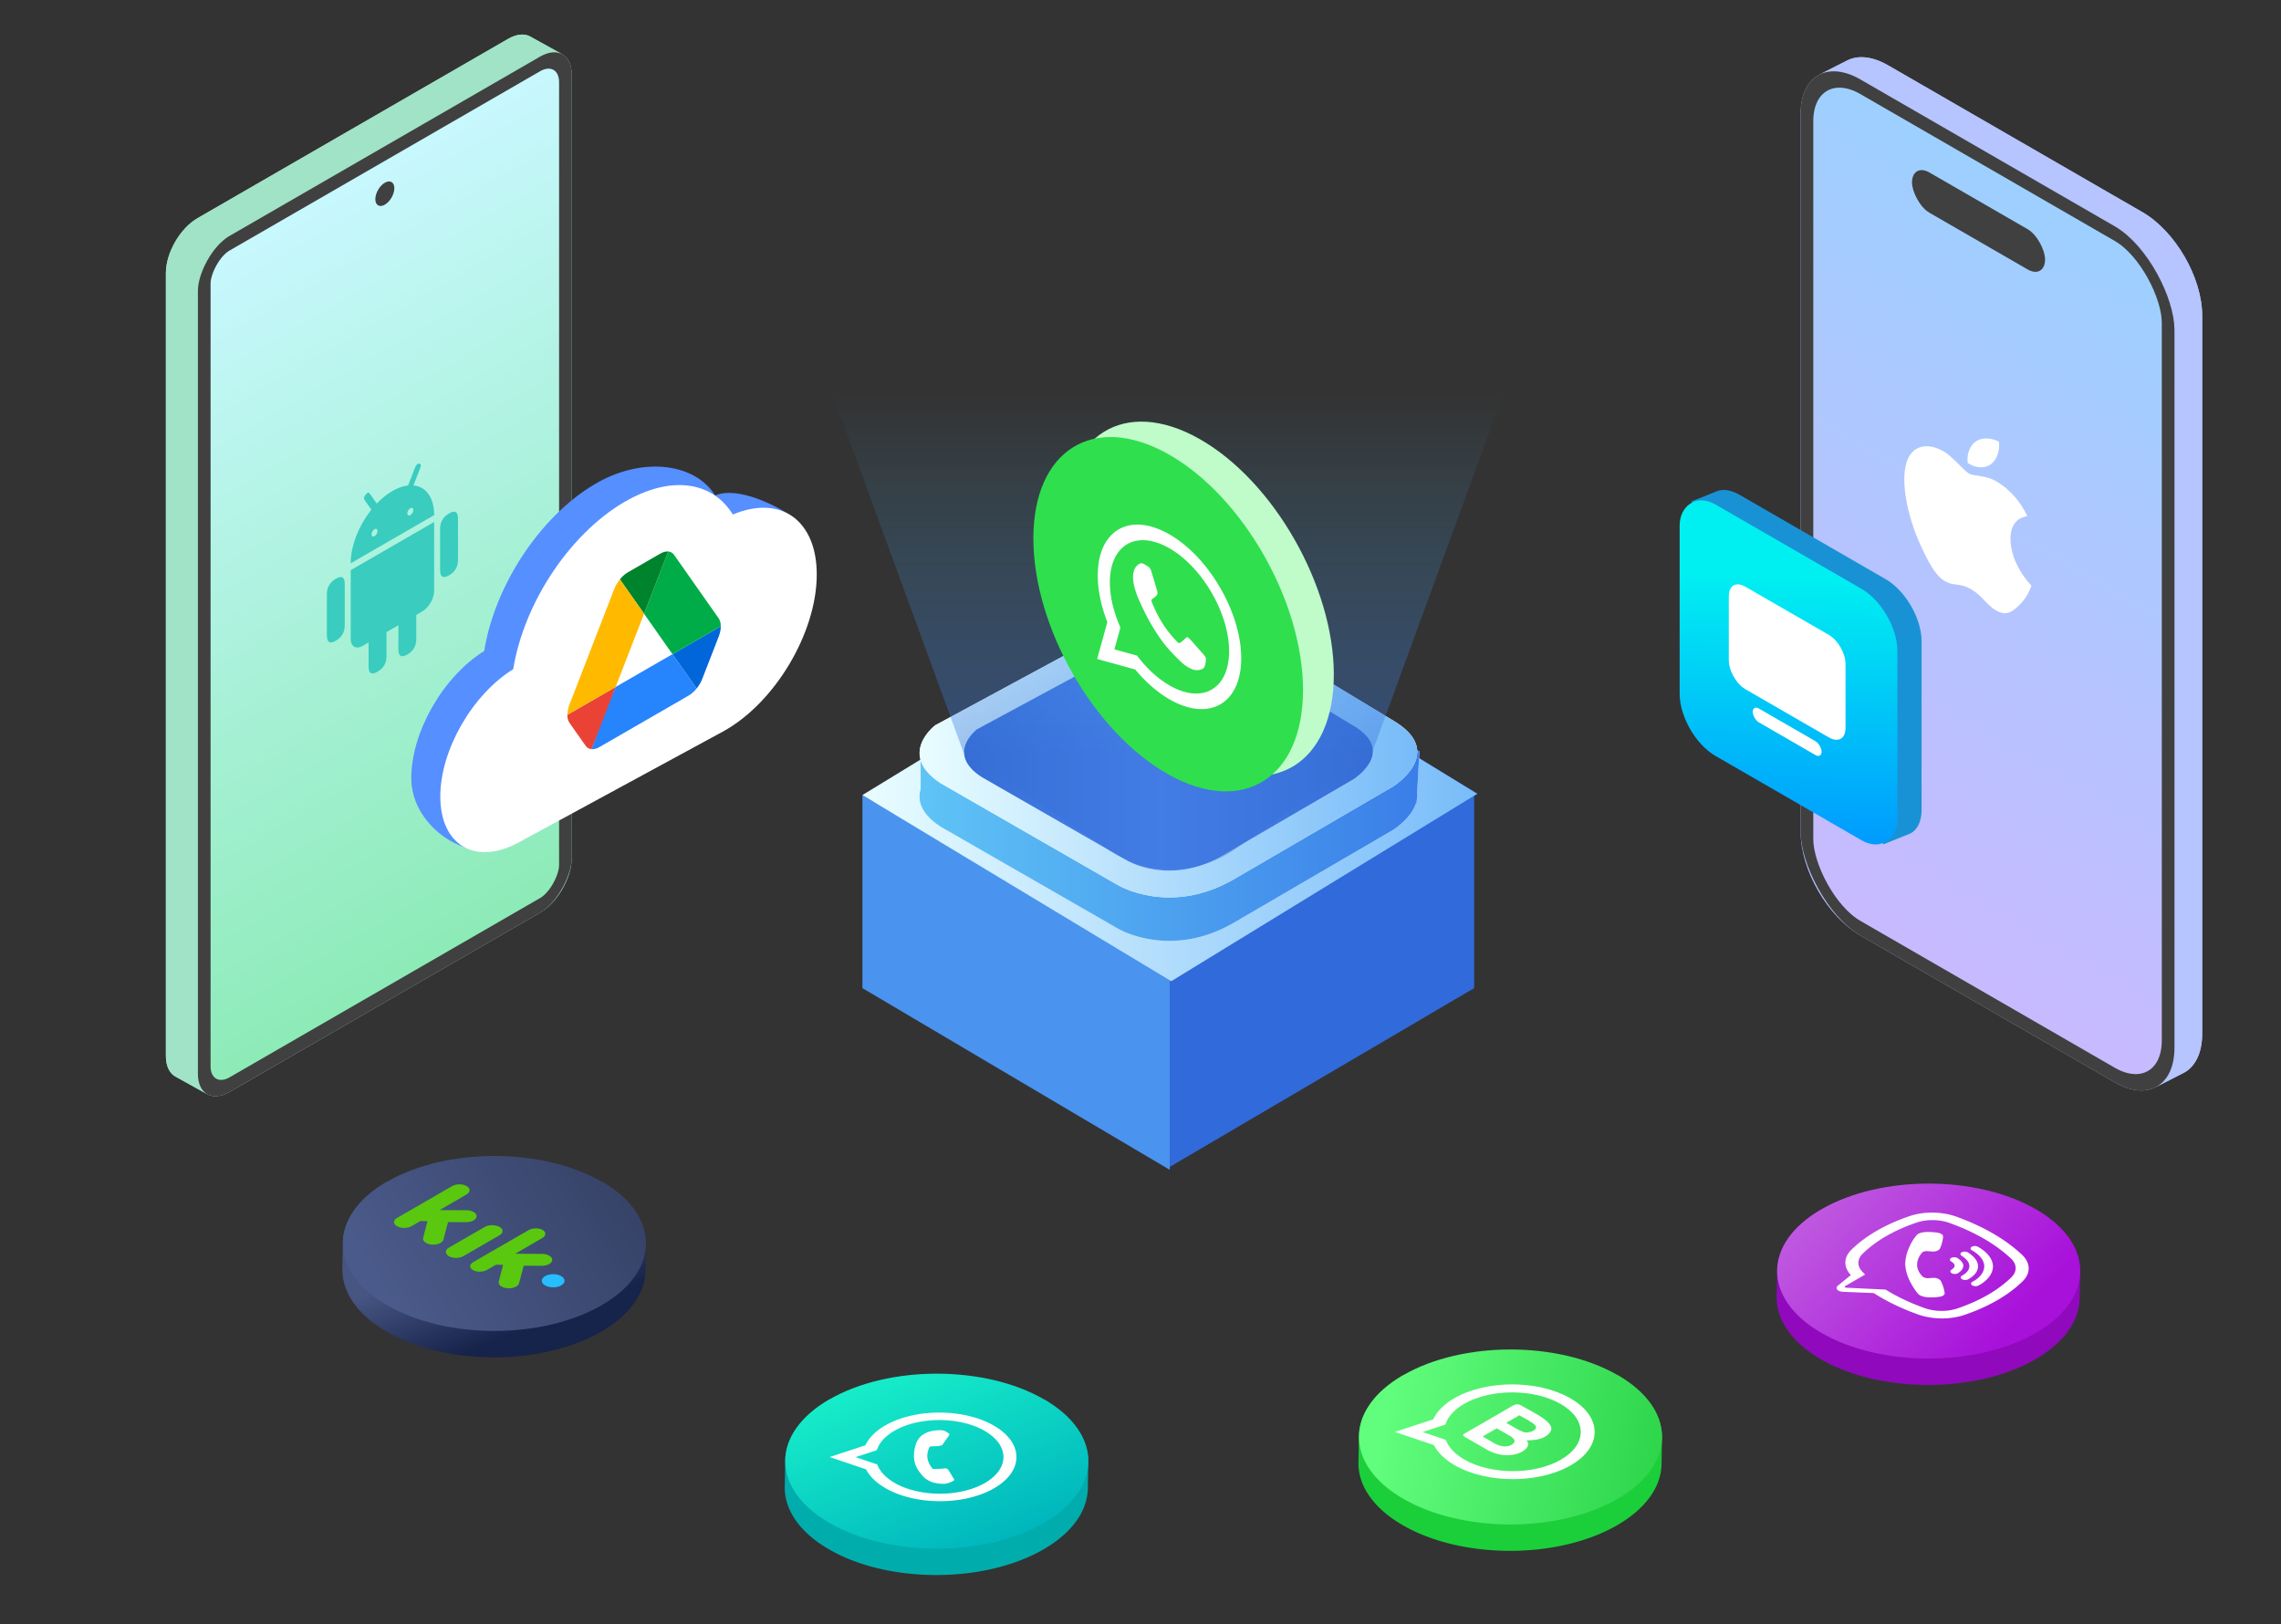<svg xmlns="http://www.w3.org/2000/svg" width="660" height="470" fill="none"><rect width="100%" height="100%" fill="#333333" stroke="none"/><path fill="#4A94F0" fill-rule="evenodd" d="M249.539 230.057v55.866l88.939 52.579v-56.324l-88.939-52.121Z" clip-rule="evenodd"></path><path fill="#316ADA" fill-rule="evenodd" d="M426.545 230.057v55.866l-88.1 51.739v-54.643l88.1-52.962Z" clip-rule="evenodd"></path><path fill="#316ADA" fill-rule="evenodd" d="m338.981 175.474 88.531 54.222-88.531 54.223-88.532-54.223 88.532-54.222Z" clip-rule="evenodd"></path><path fill="url(#a)" d="m338.897 175.474 88.532 54.222-88.532 54.223-89.358-53.861 89.358-54.584Z"></path><path fill="#EAF6FF" fill-rule="evenodd" d="m410.704 217.398-.667 12.035a7.085 7.085 0 0 1-.122 2.193l-.05.904h-.201c-1.489 4.416-6.512 7.566-6.512 7.566l-46.147 26.902c-18.507 10.742-33.562 1.679-33.562 1.679l-51.181-29.422c-6.002-3.877-6.766-7.797-5.874-10.877v-11.821l7.552-3.363v7.434l60.411-32.654c8.091-5.688 20.976 4.204 20.976 4.204l46.986 28.408v-6.551l8.391 3.363Z" clip-rule="evenodd"></path><path fill="url(#b)" d="m410.704 217.398-.667 12.035a7.085 7.085 0 0 1-.122 2.193l-.05.904h-.201c-1.489 4.416-6.512 7.566-6.512 7.566l-46.147 26.902c-18.507 10.742-33.562 1.679-33.562 1.679l-51.181-29.422c-6.002-3.877-6.766-7.797-5.874-10.877v-11.821l7.552-3.363v7.434l60.411-32.654c8.091-5.688 20.976 4.204 20.976 4.204l46.986 28.408v-6.551l8.391 3.363Z"></path><path fill="#EAF6FF" fill-rule="evenodd" d="m272.263 226.685 51.181 29.423s15.055 9.062 33.562-1.681l46.147-26.902s15.017-9.397.839-18.494l-48.664-29.424s-12.885-9.891-20.976-4.203l-63.767 34.467s-11.18 8.509 1.678 16.814Z" clip-rule="evenodd"></path><path fill="url(#c)" d="m272.263 226.685 51.181 29.423s15.055 9.062 33.562-1.681l46.147-26.902s15.017-9.397.839-18.494l-48.664-29.424s-12.885-9.891-20.976-4.203l-63.767 34.467s-11.18 8.509 1.678 16.814Z"></path><path fill="#EAF6FF" fill-rule="evenodd" d="m284.038 224.842 42.049 24.149s12.369 7.438 27.572-1.379l37.913-22.08s12.338-7.713.69-15.18l-39.981-24.15s-10.586-8.118-17.233-3.45l-52.388 28.29s-9.185 6.983 1.378 13.8Z" clip-rule="evenodd"></path><path fill="url(#d)" d="m284.038 224.842 42.049 24.149s12.369 7.438 27.572-1.379l37.913-22.08s12.338-7.713.69-15.18l-39.981-24.15s-10.586-8.118-17.233-3.45l-52.388 28.29s-9.185 6.983 1.378 13.8Z"></path><path fill="url(#e)" d="M225 70.632h225.832l-53.762 147-39.49 27.951a32.257 32.257 0 0 1-36.646.432l-42.172-28.383-53.762-147Z" opacity=".4"></path><path fill="#C0FBCA" d="M346.928 126.937c-21.545-12.108-39.011-1.179-39.011 24.411 0 25.589 17.466 56.149 39.011 68.257 21.544 12.108 39.01 1.178 39.01-24.411 0-25.591-17.466-56.15-39.01-68.257Z"></path><path fill="#2FDF4E" d="M338.01 131.395c-21.545-12.108-39.011-1.179-39.011 24.411 0 25.589 17.466 56.149 39.011 68.257 21.544 12.108 39.01 1.178 39.01-24.411 0-25.591-17.466-56.15-39.01-68.257Z"></path><path fill="#fff" fill-rule="evenodd" d="M347.85 188.941c-.519-.597-3.068-3.511-3.543-3.984-.476-.474-.821-.773-1.167-.376-.346.397-1.339 1.166-1.642 1.389-.302.223-.605.098-1.123-.5-.519-.597-2.19-2.191-4.17-5.365-1.542-2.47-2.583-5.022-2.885-5.793-.303-.772-.032-.938.227-1.085.233-.133.519-.397.778-.595.259-.199.346-.397.519-.695.172-.298.086-.696-.044-1.069-.129-.373-1.166-3.905-1.598-5.348-.421-1.405-.849-1.494-1.167-1.696a28.413 28.413 0 0 0-.994-.595c-.346-.199-.907-.375-1.383-.053-.475.323-1.815.991-1.815 3.924s1.858 6.839 2.118 7.387c.259.547 3.656 8.528 8.858 14.112a60.472 60.472 0 0 0 2.956 2.962c1.242 1.171 2.373 1.76 3.266 2.122.996.404 3.068.33 3.5-.813.432-1.142.432-2.336.303-2.659-.13-.323-.475-.672-.994-1.27Zm-9.462 9.383-.007-.004c-3.095-1.788-6.131-4.496-8.779-7.831l-.63-.794-6.528-1.801 1.742-6.308-.41-.987c-1.726-4.153-2.638-8.327-2.637-12.072.004-10.927 7.742-15.351 17.256-9.858 4.607 2.662 8.938 7.227 12.195 12.854 3.257 5.627 5.049 11.642 5.047 16.938-.003 10.928-7.741 15.352-17.249 9.863Zm14.681-28.217c-3.918-6.77-9.129-12.262-14.681-15.47-11.439-6.604-20.748-1.281-20.753 11.865-.002 4.203.954 8.858 2.77 13.523l-2.944 10.658 11.002 3.036c3.031 3.65 6.444 6.621 9.917 8.628l.009.005c11.437 6.604 20.748 1.28 20.752-11.867.003-6.371-2.154-13.608-6.072-20.378Z" clip-rule="evenodd"></path><path fill="#B6C4FF" d="M529.02 28.914c0-5.742 2.095-9.71 5.452-11.419 3.1-1.579 7.275-1.232 11.868 1.42l73.537 42.456c9.566 5.523 17.321 18.954 17.321 30v207.71c0 5.741-2.095 9.708-5.45 11.418-3.101 1.58-7.277 1.234-11.871-1.418l-73.537-42.457c-9.566-5.523-17.32-18.954-17.32-30V28.914Z"></path><path fill="#B6C4FF" d="M521 240.71c0 11.046 7.755 24.477 17.32 30l8.02-4.086c-9.566-5.523-17.321-18.954-17.321-30L521 240.71Z"></path><path fill="#B6C4FF" d="m538.32 270.71 73.538 42.457 8.019-4.086-73.538-42.457-8.019 4.086ZM521 33v207.71l8.019-4.086V28.914L521 33ZM611.859 313.167c4.594 2.652 8.771 2.998 11.871 1.418l8.016-4.085c-3.1 1.579-7.275 1.233-11.868-1.419l-8.019 4.086Z"></path><path fill="#B6C4FF" d="M623.727 314.585c3.355-1.71 5.45-5.677 5.45-11.418l8.019-4.086c0 5.741-2.095 9.708-5.45 11.418l-8.019 4.086ZM521 33c0-5.742 2.096-9.71 5.453-11.419l8.016-4.085c-3.355 1.71-5.45 5.677-5.45 11.418L521 33Z"></path><path fill="#B6C4FF" d="M526.453 21.581c3.1-1.579 7.275-1.232 11.868 1.42l8.019-4.087c-4.593-2.651-8.768-2.998-11.868-1.419l-8.019 4.086ZM629.18 303.167V95.457l8.019-4.086v207.71l-8.019 4.086Z"></path><path fill="#B6C4FF" d="M611.858 65.457 538.32 23l8.019-4.086 73.538 42.457-8.019 4.086ZM629.18 95.457c0-11.046-7.755-24.477-17.321-30l8.019-4.086c9.566 5.523 17.321 18.954 17.321 30l-8.019 4.086Z"></path><rect width="120.679" height="243.475" x="1.834" y="3.176" fill="url(#f)" stroke="#404040" stroke-width="4.234" rx="17.883" transform="matrix(.866 .5 0 1 521.246 12.083)"></rect><rect width="44.461" height="11.645" fill="#404040" rx="5.822" transform="matrix(.866 .5 0 1 553.234 47)"></rect><path fill="#fff" d="M581.729 155.973c-.057-6.288 4.668-6.558 4.878-6.586-2.652-5.775-6.786-8.745-8.262-9.666-3.521-2.418-6.866-1.699-8.649-2.728-1.783-1.03-4.537-4.823-7.456-6.452-3.833-2.151-7.371-1.817-9.347.797-3.986 5.257-1.022 18.163 2.862 26.531 1.897 4.092 4.162 8.77 7.132 10.366 2.862 1.529 3.941.253 7.4 2.249 3.458 1.997 4.429 4.581 7.461 6.269 3.078 1.715 5.032-.154 6.917-2.075 2.18-2.223 3.078-5.075 3.129-5.213-.068-.076-6.008-5.988-6.065-13.492Zm-5.69-21.636c1.579-1.179 2.641-3.464 2.351-6.523-2.271-1.213-5.026-1.251-6.655-.107-1.46 1.013-2.743 3.226-2.397 6.256 2.533 1.679 5.122 1.548 6.701.374Z"></path><path fill="#A0E3C6" d="M156.18 16.545c0-2.962-1.054-5.032-2.752-5.973-1.654-.916-3.918-.762-6.416.68l-89.843 51.87c-5.063 2.924-9.167 10.033-9.167 15.88V305.54c0 2.961 1.053 5.031 2.75 5.972 1.654.917 3.919.763 6.417-.679l89.843-51.871c5.063-2.923 9.168-10.033 9.168-15.879V16.545Z"></path><path fill="#A0E3C6" d="M165.438 248.215c0 5.847-4.105 12.956-9.168 15.879l-9.259-5.132c5.063-2.923 9.168-10.033 9.168-15.879l9.259 5.132Z"></path><path fill="#A0E3C6" d="m156.27 264.094-89.843 51.871-9.259-5.132 89.843-51.871 9.259 5.132ZM165.437 21.677l.001 226.538-9.259-5.132V16.545l9.258 5.132Z"></path><path fill="#A0E3C6" d="M66.426 315.964c-2.499 1.443-4.764 1.596-6.417.679l-9.258-5.131c1.654.916 3.918.762 6.416-.68l9.259 5.132Z"></path><path fill="#A0E3C6" d="M60.008 316.643c-1.698-.941-2.75-3.01-2.75-5.972l-9.26-5.132c0 2.962 1.054 5.031 2.751 5.972l9.259 5.132ZM165.438 21.676c0-2.962-1.054-5.032-2.752-5.973l-9.258-5.131c1.698.941 2.751 3.01 2.751 5.972l9.259 5.132Z"></path><path fill="#A0E3C6" d="M162.688 15.704c-1.654-.916-3.918-.762-6.416.68l-9.259-5.132c2.498-1.442 4.762-1.596 6.416-.68l9.259 5.132ZM57.258 310.672V84.134l-9.259-5.132V305.54l9.259 5.132ZM66.427 68.255l89.843-51.87-9.259-5.133-89.843 51.87 9.259 5.133ZM57.258 84.134c0-5.846 4.105-12.956 9.168-15.879l-9.259-5.132C52.104 66.046 48 73.156 48 79.002l9.26 5.132Z"></path><rect width="120.679" height="243.475" x="-1.834" y="3.176" fill="url(#g)" stroke="#404040" stroke-width="4.234" rx="8.469" transform="matrix(-.866 .5 0 1 162.016 12.008)"></rect><circle cx="3.176" cy="3.176" r="3.176" fill="#404040" transform="matrix(-.866 .5 0 1 114.102 51.285)"></circle><path fill="#39CCBF" d="m125.622 151.046-24.143 13.939v19.912c0 1.057.364 1.86 1.01 2.233.647.374 1.524.287 2.439-.241l17.245-9.957c.914-.528 1.792-1.454 2.439-2.574.646-1.12 1.01-2.343 1.01-3.399v-19.913Zm-28.454 16.428c-1.724.996-2.587 2.489-2.587 4.48v11.948c0 1.991.863 2.489 2.587 1.493 1.725-.995 2.587-2.489 2.587-4.48v-11.947c0-1.992-.862-2.49-2.587-1.494Zm32.765-18.917c-1.725.996-2.587 2.489-2.587 4.481v11.947c0 1.991.862 2.489 2.587 1.493 1.724-.995 2.587-2.489 2.587-4.48v-11.947c0-1.991-.863-2.489-2.587-1.494Z"></path><path fill="#39CCBF" d="M117.862 171.457c-1.725.995-2.587 2.489-2.587 4.48v11.947c0 1.991.862 2.489 2.587 1.494 1.724-.996 2.586-2.489 2.586-4.481V172.95c0-1.991-.862-2.489-2.586-1.493Zm-8.623 4.978c-1.724.995-2.586 2.489-2.586 4.48v11.947c0 1.992.862 2.489 2.586 1.494 1.725-.996 2.587-2.489 2.587-4.481v-11.947c0-1.991-.862-2.489-2.587-1.493Zm-7.76-13.441 24.143-13.939c0-3.697-1.272-6.508-3.536-7.815-2.264-1.307-5.334-1.002-8.536.846-3.201 1.848-6.271 5.089-8.535 9.01-2.264 3.921-3.536 8.201-3.536 11.898Zm6.898-7.868c-.229.133-.448.154-.61.061-.161-.093-.252-.294-.252-.558 0-.264.091-.57.252-.85.162-.28.381-.512.61-.644.229-.132.448-.154.61-.06.161.093.252.294.252.558 0 .264-.091.57-.252.85-.162.28-.381.511-.61.643Zm10.347-6.071a.838.838 0 0 1-.332.118.456.456 0 0 1-.282-.052.46.46 0 0 1-.189-.215.846.846 0 0 1-.066-.345c0-.131.023-.274.066-.421a2.055 2.055 0 0 1 .471-.811c.105-.11.218-.2.332-.265.227-.129.445-.149.605-.055.161.094.25.294.25.557 0 .262-.089.566-.25.845-.16.279-.378.511-.605.644Z"></path><path fill="#39CCBF" d="M121.311 134.157c-.498-.045-.891.303-1.178 1.044l-2.587 6.667c-.287.741-.182 1.133.316 1.178.497.044.89-.304 1.177-1.045l2.587-6.666c.288-.741.182-1.134-.315-1.178Zm-15.521 8.96c.498-.619.891-.724 1.178-.315l2.587 3.68c.287.409.182.923-.316 1.542s-.89.725-1.178.316l-2.586-3.68c-.288-.409-.183-.923.315-1.543Z"></path><path fill="#568FFF" d="M140.106 188.365c1.525-9.544 5.684-19.652 11.768-28.597 6.085-8.944 13.716-16.17 21.591-20.444 13.117-7.122 27.782-5.168 33.455 4.042 6.671-2.809 18.102 3.102 22.584 6.302 4.482 3.2-1.575 3.721-1.576 11.292 0 16.949-12.209 37.353-27.231 45.509l-52.074 37.735c-12.526 6.801-29.622-4.848-29.622-18.981 0-13.519 9.305-29.529 21.105-36.858Z"></path><path fill="#fff" d="M148.506 193.618c1.524-9.544 5.684-19.652 11.768-28.596 6.084-8.945 13.716-16.171 21.591-20.445 13.116-7.122 24.508-4.909 30.182 4.3 6.67-2.808 12.839-2.592 17.321.608 4.482 3.2 6.961 9.157 6.96 16.728 0 16.949-12.209 37.353-27.232 45.51l-59.002 32.035c-12.526 6.801-22.693.851-22.693-13.282 0-13.519 9.304-29.529 21.105-36.858Z"></path><path fill="#0066DA" d="m205.201 191.285-1.958 5.037a11.177 11.177 0 0 1-1.679 2.907l-6.994-9.941 13.989-8.076c0 .91-.204 1.938-.611 2.995l-2.747 7.078Z"></path><path fill="#00AC47" d="m186.355 177.584 6.994-18.017c.687.074 1.272.382 1.679.969l12.92 18.385c.4.573.61 1.363.611 2.29l-13.989 8.076-8.215-11.703Z"></path><path fill="#EA4335" d="M171.149 216.79c-.686-.073-1.271-.382-1.678-.969l-.814-1.145-3.891-5.536c-.407-.587-.611-1.38-.611-2.291l13.99-8.077-2.977 8.474-4.019 9.544Z"></path><path fill="#00832D" d="m186.357 177.585-6.994-9.941c.687-.866 1.475-1.556 2.289-2.026l9.411-5.433c.813-.47 1.602-.661 2.289-.617l-6.995 18.017Z"></path><path fill="#2684FC" d="m178.142 198.774 16.43-9.486 6.994 9.941c-.686.866-1.475 1.557-2.289 2.026l-25.84 14.919c-.814.47-1.602.661-2.289.617l6.994-18.017Z"></path><path fill="#FFBA00" d="m171.223 187.202 6.46-16.652a11.203 11.203 0 0 1 1.678-2.907l6.994 9.941-8.214 21.188-13.963 8.062c0-.91.203-1.938.61-2.996l6.435-16.636Z"></path><path fill="url(#h)" fill-rule="evenodd" d="M174.055 341.9c8.674 5.008 12.954 11.592 12.841 18.156l-.134 7.634c.114-6.563-4.166-13.147-12.84-18.155l.133-7.635Zm-.135 43.436c8.45-4.878 12.73-11.252 12.84-17.646.114-6.563-4.167-13.147-12.84-18.155-17.123-9.886-44.885-9.886-62.009-.001l.133-7.634c-8.449 4.879-12.73 11.253-12.84 17.647l-.13 7.393-.005.241c-.114 6.564 4.166 13.148 12.84 18.156a47.948 47.948 0 0 0 6.879 3.244c.906.345 1.83.669 2.768.972 16.692 5.379 38.179 3.974 52.364-4.216v-.001Z" clip-rule="evenodd"></path><circle cx="35.802" cy="35.802" r="35.802" fill="url(#i)" transform="matrix(.866 .5 -.866 .5 143.051 324)"></circle><path fill="#26BEFF" fill-rule="evenodd" d="M162.391 369.253c1.286.742 1.284 1.947-.005 2.691-1.289.745-3.376.746-4.662.003-1.287-.742-1.284-1.947.005-2.691 1.289-.745 3.376-.746 4.662-.003Z" clip-rule="evenodd"></path><path fill="#59C80F" fill-rule="evenodd" d="m129.909 363.505-.004-.002c-1.155-.667-1.226-1.793-.067-2.463l10.472-6.042c1.163-.671 3.122-.627 4.275.045 1.145.668 1.1 1.725-.055 2.392l-10.468 6.044c-1.16.669-2.998.693-4.153.026ZM129.645 353.622l5.253.019c1.699.006 3.069-.807 3.013-1.787-.053-.921-1.352-1.652-2.948-1.66l-7.767-.039 7.777-4.509c1.132-.656 1.219-1.721.131-2.397-1.144-.712-3.078-.727-4.263-.042l-15.955 9.211c-1.153.666-1.156 1.743-.008 2.406 1.149.663 3.014.661 4.166-.004l2.605-1.504 2.036.042-1.25 4.835c-.24.93.86 1.795 2.466 1.941 1.629.148 3.159-.499 3.408-1.441l1.336-5.071ZM151.525 366.254l5.253.019c1.699.006 3.069-.806 3.012-1.787-.053-.921-1.351-1.652-2.947-1.66l-7.767-.039 7.776-4.509c1.132-.656 1.296-1.751.124-2.403-1.096-.609-2.906-.572-4.092.112l-15.898 9.179c-1.153.666-1.299 1.675-.151 2.338 1.149.663 2.936.613 4.089-.052l2.605-1.504 2.035.042-1.249 4.835c-.24.93.859 1.795 2.466 1.941 1.629.148 3.159-.499 3.407-1.441l1.337-5.071Z" clip-rule="evenodd"></path><path fill="#00ADAC" fill-rule="evenodd" d="M302.051 404.9c8.674 5.008 12.954 11.592 12.841 18.156l-.133 7.634c.113-6.563-4.167-13.147-12.841-18.155l.133-7.635Zm-.134 43.436c8.449-4.878 12.729-11.252 12.839-17.646.114-6.563-4.166-13.147-12.84-18.155-17.123-9.886-44.885-9.886-62.009-.001l.133-7.634c-8.449 4.879-12.73 11.253-12.84 17.647l-.129 7.393a9.812 9.812 0 0 0-.006.241c-.114 6.564 4.166 13.148 12.84 18.156a47.948 47.948 0 0 0 6.879 3.244c.864.329 1.745.639 2.639.93 16.709 5.428 38.271 4.037 52.494-4.174v-.001Z" clip-rule="evenodd"></path><circle cx="35.802" cy="35.802" r="35.802" fill="url(#j)" transform="matrix(.866 .5 -.866 .5 271.051 387)"></circle><path fill="#fff" fill-rule="evenodd" d="M275.785 427.598c-.198-.34-1.184-2.004-1.414-2.287-.23-.284-.427-.473-1.081-.398-.655.075-2.29.148-2.781.167-.491.018-.753-.095-.95-.436-.198-.34-1.052-1.31-1.22-2.948-.132-1.274.361-2.47.523-2.829.163-.359.58-.363.972-.362.352.001.85-.037 1.276-.055.425-.019.654-.075 1.046-.15.393-.075.556-.245.653-.415.098-.17 1.238-1.737 1.694-2.378.444-.626.017-.753-.213-.899a21.575 21.575 0 0 0-.74-.444c-.262-.151-.786-.341-1.539-.323-.752.019-2.716-.021-4.643 1.091-1.926 1.113-2.379 3.001-2.443 3.266-.065.264-1.442 4.035.808 7.292a16.948 16.948 0 0 0 1.418 1.771c.645.716 1.544 1.187 2.323 1.52.868.372 3.274.797 4.517.458 1.242-.338 2.026-.791 2.091-.942.065-.151-.1-.359-.297-.699Zm-16.931 1.487-.005-.003c-2.347-1.356-4.022-3.048-4.845-4.893l-.195-.439-6.246-2.113 6.128-2.011.181-.464c.764-1.954 2.468-3.737 4.93-5.157 7.183-4.143 18.894-4.127 26.112.04 3.494 2.019 5.423 4.699 5.432 7.546.009 2.848-1.903 5.522-5.384 7.53-7.184 4.144-18.895 4.128-26.108-.036Zm35.243-7.488c-.011-3.426-2.332-6.65-6.542-9.083-8.677-5.01-22.768-5.029-31.41-.044-2.763 1.594-4.733 3.569-5.732 5.736l-10.352 3.398 10.524 3.56c1.052 2.049 2.983 3.923 5.617 5.445l.006.004c8.677 5.009 22.769 5.029 31.411.043 4.188-2.416 6.489-5.633 6.478-9.059Z" clip-rule="evenodd"></path><path fill="#1BCF3A" fill-rule="evenodd" d="M468.051 397.9c8.674 5.008 12.954 11.592 12.841 18.156l-.133 7.634c.113-6.563-4.167-13.147-12.841-18.155l.133-7.635Zm-.134 43.436c8.449-4.878 12.729-11.252 12.839-17.646.114-6.563-4.166-13.147-12.84-18.155-17.123-9.886-44.885-9.886-62.009-.001l.133-7.634c-8.449 4.879-12.73 11.253-12.84 17.647l-.129 7.393a9.812 9.812 0 0 0-.006.241c-.114 6.564 4.166 13.148 12.84 18.156a47.948 47.948 0 0 0 6.879 3.244c.906.345 1.83.669 2.768.972 16.692 5.379 38.179 3.974 52.365-4.216v-.001Z" clip-rule="evenodd"></path><circle cx="35.802" cy="35.802" r="35.802" fill="url(#k)" transform="matrix(.866 .5 -.866 .5 437.051 380)"></circle><path fill="#fff" fill-rule="evenodd" d="m423.717 422.337-.006-.003c-2.509-1.45-4.3-3.259-5.18-5.232l-.209-.469-6.677-2.259 6.551-2.15.194-.497c.817-2.088 2.639-3.994 5.271-5.513 7.68-4.43 20.202-4.413 27.919.043 3.735 2.158 5.798 5.023 5.807 8.068.01 3.044-2.034 5.904-5.756 8.051-7.681 4.43-20.203 4.413-27.914-.039Zm37.681-8.006c-.012-3.663-2.494-7.11-6.995-9.711-9.277-5.356-24.343-5.378-33.583-.047-2.954 1.704-5.061 3.815-6.128 6.132l-11.069 3.633 11.253 3.807c1.124 2.19 3.189 4.194 6.005 5.822l.007.004c9.277 5.356 24.344 5.377 33.584.046 4.478-2.583 6.937-6.023 6.926-9.686Z" clip-rule="evenodd"></path><path fill="#FEFEFE" fill-rule="evenodd" d="M423.405 415.452c.045.11.295.254.859.579 2.4 1.381 4.472 2.571 5.942 3.42 6.868 3.965 13.824-.254 11.5-2.623 1.292-.203 4.979.14 6.845-2.465 1.843-2.58-4.506-5.419-8.362-7.645-1.425-.823-2.253-.096-3.862.838a4635.173 4635.173 0 0 1-12.487 7.21c-.604.348-.515.512-.435.686Zm5.588.207 3.488 2.014c1.49.855 3.494 1.225 4.919.362 1.348-.806.876-1.603-.287-2.419-1.234-.696-2.635-1.505-4.036-2.314l-4.084 2.357Zm6.843-3.95c2.615 1.471 3.475 2.123 5.233 2.737 1.512.248 3.948-.673 3.243-1.866-.487-.828-3.497-2.382-4.726-3.036l-3.75 2.165Z" clip-rule="evenodd"></path><path fill="#9009BC" fill-rule="evenodd" d="M589.051 349.901c8.674 5.008 12.954 11.592 12.841 18.156l-.133 7.634c.113-6.563-4.167-13.147-12.841-18.155l.133-7.635Zm-.134 43.436c8.449-4.878 12.729-11.252 12.839-17.646.114-6.563-4.166-13.147-12.84-18.155-17.123-9.886-44.885-9.886-62.009-.001l.133-7.634c-8.449 4.879-12.73 11.253-12.84 17.647l-.129 7.393a9.812 9.812 0 0 0-.006.241c-.114 6.564 4.166 13.148 12.84 18.156a47.948 47.948 0 0 0 6.879 3.244c.906.345 1.83.669 2.768.972 16.692 5.379 38.179 3.974 52.365-4.216v-.001Z" clip-rule="evenodd"></path><circle cx="35.802" cy="35.802" r="35.802" fill="url(#l)" transform="matrix(.866 .5 -.866 .5 558.051 332)"></circle><path fill="#fff" d="M561.884 357.17c-.288-.221-.695-.381-1.153-.453l-.026-.015a17.736 17.736 0 0 0-3.247-.211c-.918.029-1.642.176-2.176.413a2.244 2.244 0 0 0-.756.522l.015.029c-.899 1.082-1.598 2.219-2.077 3.392-.762 1.596-1.161 3.249-1.186 4.917l-.017.059.02.068-.006.051.009.054c.119 1.675.609 3.341 1.456 4.959.985 1.838 1.731 2.869 2.274 3.433l-.01.006c.157.165.328.3.532.418.694.347 1.561.553 2.464.587a16.78 16.78 0 0 0 3.227-.166l.01-.006c1.027-.174 1.53-.607 1.432-1.154a11.345 11.345 0 0 0-1.036-3.323c-.384-.713-1.462-1.038-2.224-.982l-1.577.091c-.795.038-1.396-.378-1.396-.378l-.028-.004c-3.712-3.55-.194-7.101-.194-7.101s.596-.415 1.388-.345l1.581.113c.762.052 1.852-.235 2.178-.951a10.41 10.41 0 0 0 .855-3.302c.04-.254-.078-.511-.333-.725l-.003.002.004.002Zm10.432 3.597a1.876 1.876 0 0 0-.894-.221c-.333-.003-.651.071-.882.205-.232.134-.36.317-.354.509.005.193.143.378.382.517 2.282 1.317 3.455 2.828 3.571 4.494.014.882-.282 1.747-.871 2.541-.589.797-1.459 1.508-2.559 2.088a.876.876 0 0 0-.283.226.478.478 0 0 0-.108.274c-.009.193.115.382.345.525.23.144.546.231.88.242.333.012.656-.054.898-.182 1.352-.715 2.422-1.59 3.144-2.568.725-.982 1.089-2.046 1.068-3.126l-.001-.021c-.142-2.066-1.619-3.934-4.338-5.504l.002.001Z"></path><path fill="#fff" d="M569.377 362.389a1.868 1.868 0 0 0-.894-.221c-.334-.003-.651.071-.883.204-.232.134-.359.318-.354.51.006.192.143.378.383.516l.03.018c1.533 1.016 2.2 2.015 2.167 3.003-.037 1.016-.709 1.919-2.124 2.696a.839.839 0 0 0-.275.23.461.461 0 0 0-.099.275c-.003.192.127.38.362.521.234.141.552.225.886.232.333.008.654-.061.891-.192 1.856-1.022 2.818-2.273 2.871-3.684l.004-.002c.047-1.438-.959-2.794-2.844-4.036l-.121-.07Z"></path><path fill="#fff" d="M566.416 364.061a1.455 1.455 0 0 0-.397-.184 2.133 2.133 0 0 0-.981-.049 1.56 1.56 0 0 0-.428.143.878.878 0 0 0-.292.23.476.476 0 0 0-.109.28.478.478 0 0 0 .091.287.896.896 0 0 0 .277.246c.716.458.978.863.986 1.209.008.348-.242.755-.947 1.21-.206.142-.305.326-.277.514.029.188.182.364.427.492.246.128.565.198.89.194.326-.004.632-.08.854-.214.991-.639 1.58-1.371 1.565-2.165-.016-.797-.636-1.538-1.659-2.193Z"></path><path fill="#fff" fill-rule="evenodd" d="M584.385 362.452c-4.501-4.035-10.458-7.474-17.446-10.073l-.745-.276c-2.043-.76-4.393-1.184-6.788-1.226-2.395-.042-4.743.3-6.781.988-7.023 2.371-12.852 5.737-16.959 9.791-1.102 1.089-1.693 2.332-1.717 3.61-.023 1.278.522 2.548 1.584 3.69l-3.792 3.104c-.191.157-.305.342-.328.536-.024.194.044.389.195.566.151.177.38.329.663.439.284.111.611.177.948.191l8.94.369c3.481 2.24 7.466 4.202 11.843 5.83l.747.278c2.042.759 4.392 1.183 6.787 1.226 2.395.042 4.742-.3 6.78-.988 7.023-2.371 12.852-5.737 16.959-9.791 1.192-1.177 1.784-2.532 1.712-3.915-.073-1.383-.808-2.74-2.123-3.919l-.479-.43Zm-19.416-8.254c6.516 2.422 12.07 5.629 16.266 9.391l-.002-.001.481.431c.933.836 1.453 1.798 1.505 2.778.051.981-.369 1.941-1.214 2.776-3.795 3.746-9.182 6.856-15.669 9.046-1.445.488-3.109.73-4.807.701-1.698-.03-3.364-.331-4.813-.869l-.743-.278c-3.808-1.416-7.297-3.103-10.382-5.019l-11.376-.543c-.411-.019-.606-.309-.32-.474l5.724-3.304a.978.978 0 0 0-.264-.366l-.128-.114c-.933-.836-1.454-1.797-1.505-2.778-.051-.98.369-1.941 1.214-2.776 3.794-3.746 9.18-6.855 15.669-9.046 1.444-.488 3.108-.73 4.806-.701 1.698.03 3.363.33 4.812.868l.746.278Z" clip-rule="evenodd"></path><path fill="#1992D5" fill-rule="evenodd" d="M545.604 167.583c5.739 3.314 10.392 11.373 10.392 18v48.752c0 3.725-1.47 6.205-3.776 7.074l-7.327 2.918-.896-4.681.276-.08-40.889-23.607c-5.74-3.314-10.393-11.373-10.393-18v-48.752c0-.139.003-.278.007-.414l-3.685-3.686 6.94-2.746a5.03 5.03 0 0 1 .897-.355l.052-.02-.001.006c1.728-.482 3.867-.122 6.183 1.215l42.22 24.376Z" clip-rule="evenodd"></path><rect width="72.751" height="72.751" fill="url(#m)" rx="12" transform="matrix(-.866 -.5 0 1 549.004 176.376)"></rect><rect width="35" height="25.659" x="1.732" y="3" fill="#fff" stroke="#fff" stroke-width="4" rx="3.429" transform="matrix(.866 .5 0 1 500.455 166.134)"></rect><rect width="23" height="4" fill="#fff" rx="2" transform="matrix(.866 .5 0 1 507.152 204)"></rect><defs><linearGradient id="g" x1="0" x2="0" y1="0" y2="243.266" gradientUnits="userSpaceOnUse"><stop stop-color="#C9F8FF"></stop><stop offset="1" stop-color="#8DEBB8"></stop></linearGradient><linearGradient id="a" x1="427.429" x2="249.539" y1="175.474" y2="175.474" gradientUnits="userSpaceOnUse"><stop stop-color="#79BCF9"></stop><stop offset="1" stop-color="#E9FDFF"></stop></linearGradient><linearGradient id="c" x1="266.078" x2="410.083" y1="173.641" y2="173.641" gradientUnits="userSpaceOnUse"><stop stop-color="#E9FDFF"></stop><stop offset="1" stop-color="#77BBF9"></stop></linearGradient><linearGradient id="d" x1="278.957" x2="397.266" y1="181.305" y2="181.305" gradientUnits="userSpaceOnUse"><stop stop-color="#356DD5"></stop><stop offset=".48" stop-color="#4984ED"></stop><stop offset="1" stop-color="#356CD5"></stop></linearGradient><linearGradient id="e" x1="337.916" x2="337.916" y1="114.478" y2="217.632" gradientUnits="userSpaceOnUse"><stop stop-color="#4CC3FC" stop-opacity="0"></stop><stop offset="1" stop-color="#3870D8"></stop></linearGradient><linearGradient id="f" x1="0" x2="0" y1="3.289" y2="243.325" gradientUnits="userSpaceOnUse"><stop stop-color="#9DD0FF"></stop><stop offset="1" stop-color="#C8BAFF"></stop></linearGradient><linearGradient id="b" x1="266.078" x2="410.704" y1="186.211" y2="186.211" gradientUnits="userSpaceOnUse"><stop stop-color="#5FC4F6"></stop><stop offset="1" stop-color="#3A7EE8"></stop></linearGradient><linearGradient id="h" x1="153.182" x2="163.032" y1="355.681" y2="380.14" gradientUnits="userSpaceOnUse"><stop stop-color="#475582"></stop><stop offset="1" stop-color="#16234B"></stop></linearGradient><linearGradient id="i" x1="61.919" x2="32.399" y1="10.065" y2="69.104" gradientUnits="userSpaceOnUse"><stop stop-color="#374368"></stop><stop offset="1" stop-color="#4A5A8A"></stop></linearGradient><linearGradient id="j" x1="0" x2="69.883" y1="35.802" y2="48.349" gradientUnits="userSpaceOnUse"><stop stop-color="#16ECC9"></stop><stop offset="1" stop-color="#00B6BD"></stop></linearGradient><linearGradient id="k" x1="74.546" x2="13.341" y1="8.024" y2="56.477" gradientUnits="userSpaceOnUse"><stop stop-color="#25CF43"></stop><stop offset="1" stop-color="#61FD7D"></stop></linearGradient><linearGradient id="l" x1="57.052" x2="-4.737" y1="10.698" y2="30.143" gradientUnits="userSpaceOnUse"><stop stop-color="#A811DA"></stop><stop offset="1" stop-color="#BF5AE0"></stop></linearGradient><linearGradient id="m" x1="52.378" x2="20.375" y1="15.511" y2="82.487" gradientUnits="userSpaceOnUse"><stop stop-color="#00F0F1"></stop><stop offset="1" stop-color="#0096FF"></stop></linearGradient></defs></svg>